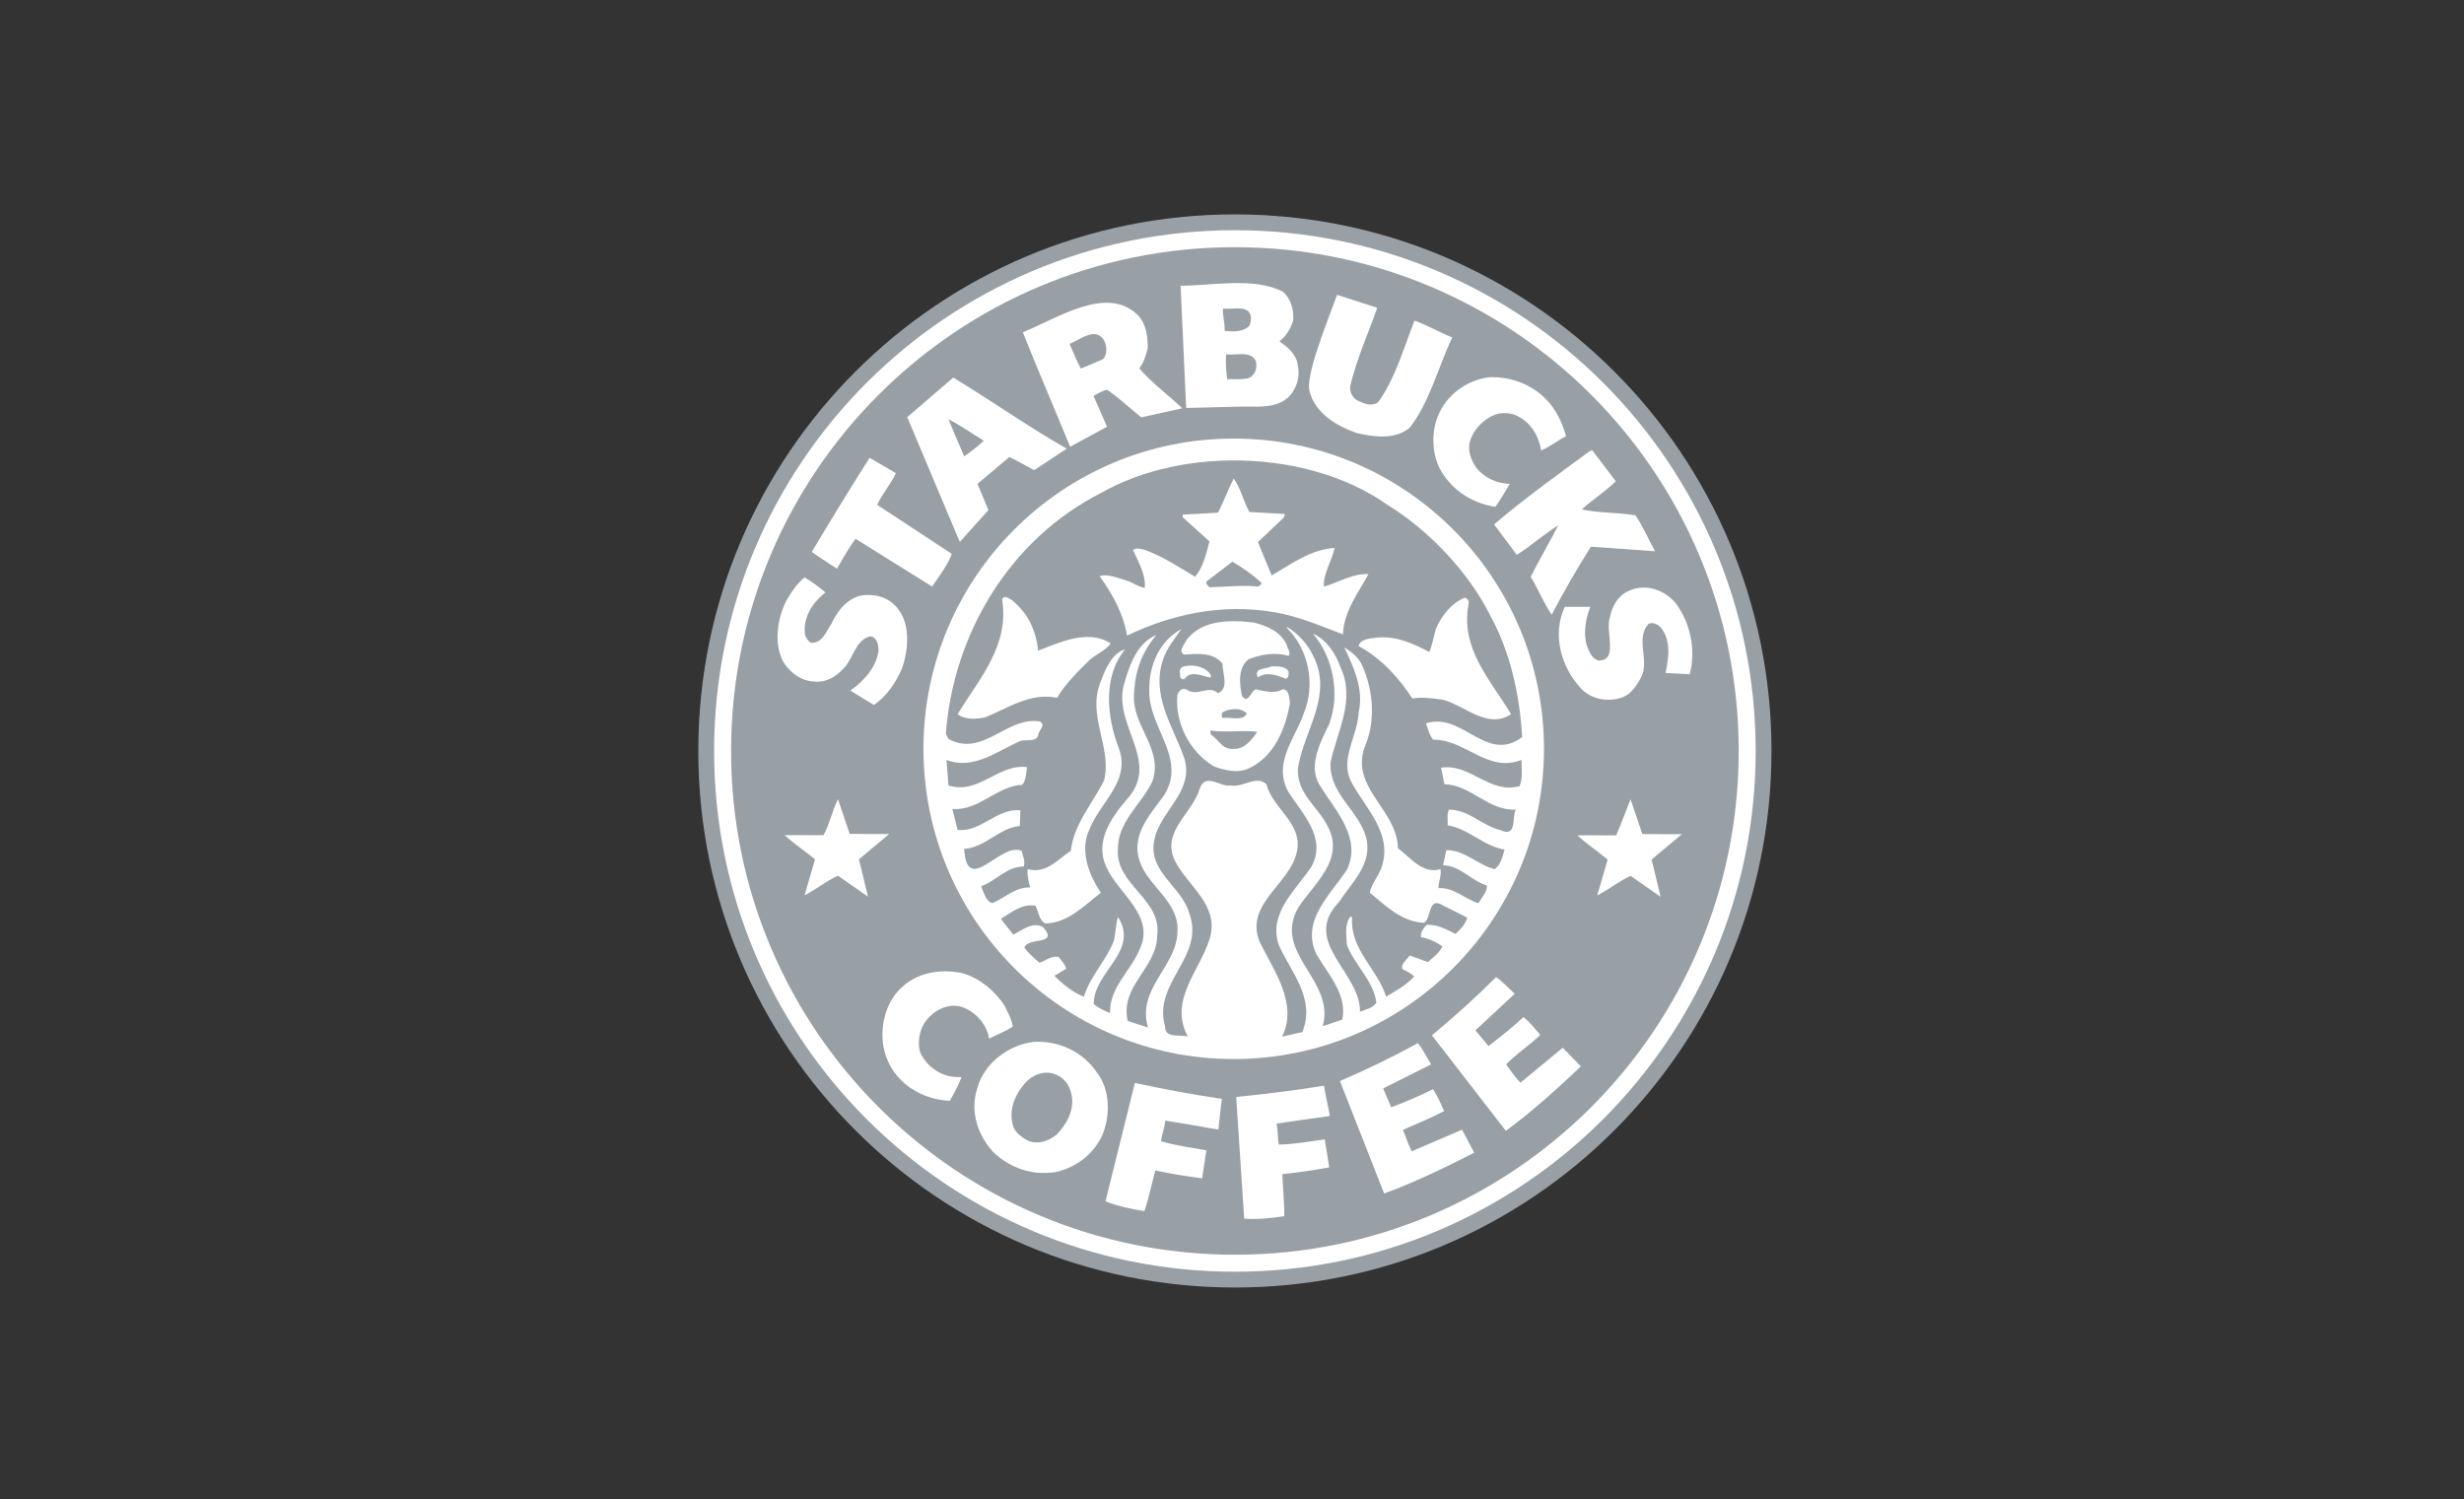 <?xml version="1.0" encoding="UTF-8"?>
<svg width="452px" height="275px" viewBox="0 0 452 275" version="1.1" xmlns="http://www.w3.org/2000/svg" xmlns:xlink="http://www.w3.org/1999/xlink">
    <rect x="0" y="0" width="452" height="275" fill="#333333" stroke="none"/>
    <!-- Generator: Sketch 46.2 (44496) - http://www.bohemiancoding.com/sketch -->
    <title>company-starbucks-grey-logo</title>
    <desc>Created with Sketch.</desc>
    <defs></defs>
    <g id="Page-1" stroke="none" stroke-width="1" fill="none" fill-rule="evenodd">
        <g id="company-starbucks-grey-logo" fill-rule="nonzero">
            <g id="Starbucks_Coffee_Logo" transform="translate(128, 39)">
                <path d="M0.096,98.765 C0.096,44.404 44.164,0.329 98.533,0.329 C152.896,0.329 196.966,44.403 196.966,98.765 C196.966,153.13 152.897,197.2 98.533,197.2 C44.164,197.199 0.096,153.128 0.096,98.765" id="green_b" fill="#98A0A6"></path>
                <path d="M2.998,98.765 C2.998,46.006 45.769,3.236 98.531,3.236 C151.292,3.236 194.064,46.007 194.064,98.765 C194.064,151.525 151.292,194.298 98.531,194.298 C45.768,194.296 2.998,151.524 2.998,98.765" id="white_b" fill="#FFFFFF"></path>
                <path d="M6.11,98.765 C6.11,47.724 47.487,6.348 98.532,6.348 C149.574,6.348 190.952,47.724 190.952,98.765 C190.952,149.808 149.573,191.184 98.532,191.184 C47.486,191.184 6.11,149.808 6.11,98.765" id="mid" fill="#98A0A6"></path>
                <path d="M124.638,17.463 C122.995,22.203 120.84,26.885 119.675,31.884 C119.558,33.128 120.296,34.406 121.717,34.766 C122.699,35.307 124.098,35.409 124.835,34.766 C127.997,30.328 129.498,24.805 131.481,19.824 C134.001,20.706 135.963,21.967 138.405,22.887 C135.801,28.407 134.201,34.908 130.599,39.447 C127.999,41.728 123.88,41.167 120.761,40.406 C117.2,39.129 113.32,36.849 112.241,32.847 C111.402,30.107 115.203,20.705 117.28,15.088 L124.638,17.463 L124.638,17.463 Z M80.994,28.566 C81.87,27.486 82.196,26.162 82.552,24.844 C82.513,22.804 82.313,20.565 80.873,18.965 C75.195,13.103 65.994,19.403 59.632,21.962 C62.144,28.305 65.54,36.202 68.313,42.964 L75.07,39.286 L72.591,33.604 C73.492,33.204 74.155,32.641 75.115,32.524 C77.344,34.051 78.794,35.504 81.355,37.564 L88.556,35.975 L88.855,35.873 C86.417,33.556 82.891,30.902 80.994,28.566 Z M74.243,26.945 L70.284,28.625 C69.296,26.808 68.876,25.562 68.196,24.086 C70.034,23.405 73.192,20.646 74.675,23.723 C75.07,24.723 75.095,26.352 74.243,26.945 Z M110.076,28.045 C109.837,25.966 108.276,24.765 106.715,23.606 C107.997,22.604 108.795,21.207 109.236,19.764 C109.316,17.724 108.875,15.884 107.315,14.487 C101.874,11.802 94.676,13.384 88.557,13.424 L88.595,13.885 L89.552,35.001 L89.615,35.847 L98.913,35.603 C102.436,35.486 106.316,36.204 108.754,33.445 C109.914,31.924 110.519,30.085 110.076,28.045 Z M96.352,17.605 C97.713,17.803 100.077,17.122 101.077,18.204 C101.635,18.801 101.519,20.044 101.194,20.725 C100.157,21.927 98.237,21.882 96.636,21.682 C96.752,20.325 96.251,19.003 96.352,17.605 Z M100.714,30.448 C99.436,30.645 98.477,30.526 97.116,30.564 C96.915,29.122 96.799,27.204 96.915,26.002 C98.754,26.243 101.519,25.242 102.395,27.323 C102.713,28.727 102.076,30.166 100.714,30.448 Z M156.396,35.128 C157.758,36.806 158.681,38.886 159.279,41.005 C157.599,41.908 156.319,42.929 154.717,43.647 C154.321,41.168 152.959,38.646 150.52,37.407 C149.36,36.726 147.636,36.606 146.319,37.047 C144.277,37.806 142.519,39.567 141.759,41.608 C141.077,43.568 141.837,45.486 142.96,47.005 C144.519,48.767 146.602,49.69 148.955,49.768 C147.897,51.508 147.32,52.607 146.318,53.969 C142.395,53.408 138.716,51.247 136.477,47.607 C134.557,44.53 134.438,39.809 136.12,36.569 C137.879,33.006 141.361,30.726 145.116,30.206 C149.64,30.044 153.719,31.846 156.396,35.128 L156.396,35.128 Z M47.55,30.687 L46.87,30.266 L38.428,37.528 L47.671,59.487 L48.09,60.407 L53.312,54.57 C52.672,52.97 51.905,51.212 51.304,49.769 L57.151,44.849 C58.59,45.508 59.74,46.208 61.711,47.246 L66.993,43.769 L67.685,43.313 C60.978,39.497 54.173,34.732 47.55,30.687 Z M48.873,44.725 C47.912,42.445 46.99,40.404 45.991,37.884 C48.289,39.107 50.308,40.525 52.471,41.847 C51.393,42.848 50.19,43.807 48.873,44.725 Z M168.401,49.286 C166.562,51.126 164.123,52.688 162.158,54.449 C165.28,55.127 168.799,55.007 172.001,55.527 C173.442,57.611 174.2,59.609 175.601,62.128 L163.842,61.291 C161.24,65.37 158.881,69.529 156.639,73.769 C155.242,71.728 154.162,69.092 152.8,66.813 C154.322,63.731 156.3,60.47 157.823,57.388 C155.204,59.01 152.903,61.109 150.237,62.787 L146.081,57.207 C151.682,52.407 157.721,48.126 163.602,43.769 L164.078,43.598 L168.401,49.286 L168.401,49.286 Z M36.351,47.809 C35.288,50.008 33.889,51.507 32.912,53.608 L46.592,62.607 C45.871,64.646 44.313,66.649 42.991,68.607 L28.95,59.846 C27.691,61.505 26.788,63.206 25.528,65.327 C23.688,64.107 22.387,63.306 20.909,62.249 C24.391,56.444 27.691,51.006 31.53,44.984 L36.351,47.809 L36.351,47.809 Z M23.428,69.687 C20.946,71.612 19.187,74.412 19.708,77.611 C19.99,78.09 20.268,78.808 20.909,78.928 C22.908,78.928 23.587,76.771 24.506,75.449 C25.588,73.049 27.671,70.447 30.509,70.17 C32.948,70.011 35.033,70.649 36.632,72.569 C39.071,75.492 38.631,80.211 37.473,83.613 C36.388,86.133 34.71,88.689 32.31,90.332 L27.988,87.691 C30.349,86.054 32.831,83.37 33.15,80.371 C33.15,79.291 32.913,77.85 31.587,77.729 C28.829,78.531 28.55,81.848 26.67,83.73 C25.231,85.211 23.429,86.329 21.147,86.009 C19.026,85.887 17.225,84.57 15.986,82.889 C13.625,79.29 14.786,74.006 16.225,71.249 C17.108,69.686 18.15,68.129 19.589,66.925 C20.787,67.608 22.189,68.65 23.428,69.687 L23.428,69.687 Z M180.162,72.813 C182.239,76.171 183.045,80.609 181.962,84.693 L177.523,84.453 C178.126,81.771 178.563,78.412 176.683,76.172 C176.123,75.492 175.123,75.088 174.402,75.45 C171.964,78.171 174.607,82.094 173.087,85.173 C172.364,86.575 171.285,88.255 169.725,88.89 C167.202,89.852 164.081,89.372 162.162,87.451 C158.405,83.531 156.642,77.449 159.046,72.329 L163.725,72.329 C162.925,74.334 162.369,77.171 163.127,79.532 C163.524,80.532 164.005,81.812 165.169,82.172 C169.008,82.311 166.406,76.813 167.326,74.25 C167.686,72.329 168.724,70.331 170.683,69.449 C174.28,67.688 178.483,69.687 180.162,72.813 L180.162,72.813 Z" id="STARBUCKS" fill="#FFFFFF"></path>
                <path d="M56.31,145.536 C56.792,146.694 57.489,147.613 57.786,149.351 C56.507,150.156 54.892,150.815 53.43,151.537 C53.074,148.895 50.751,146.334 48.152,145.653 C45.993,145.117 43.632,146.136 42.034,148.055 C40.712,149.612 40.311,151.855 40.712,153.816 C41.754,156.531 44.634,158.582 47.552,158.582 L48.392,158.608 C47.595,160.531 47.074,161.496 46.235,162.938 C41.391,162.773 36.513,159.933 34.712,155.251 C33.152,151.454 33.833,146.532 36.273,143.37 C39.233,139.613 43.955,138.571 48.516,139.532 C51.588,140.375 54.47,142.694 56.31,145.536 L56.31,145.536 Z M149.555,143.018 L149.859,143.314 L142.658,150.018 L145.058,152.914 C147.097,151.314 149.299,149.613 151.48,147.576 C152.6,148.516 153.501,149.613 154.559,150.858 C152.403,152.914 150.158,154.315 148.281,156.276 C149.081,157.28 149.697,158.416 150.918,159.617 L158.682,153.216 L161.999,156.638 C157.6,160.815 152.801,165.119 148.239,168.457 L134.676,150.934 C138.999,147.331 142.638,144.052 146.44,140.252 C147.601,141.015 148.44,142.012 149.555,143.018 L149.555,143.018 Z M73.233,157.777 C70.752,154.057 66.351,151.857 61.592,152.138 C56.989,152.7 52.509,156.059 51.269,160.659 C49.872,164.897 51.393,169.259 54.151,172.301 C57.273,175.3 61.356,176.696 65.67,176.018 C69.233,175.218 72.494,172.916 74.19,169.294 C75.711,165.735 75.673,160.898 73.233,157.777 Z M65.791,169.177 C64.393,170.297 62.561,171.001 60.723,170.322 C59.566,169.761 58.134,168.738 57.813,167.496 C56.932,164.297 58.394,161.299 60.631,159.098 C61.992,157.976 63.952,157.338 65.669,158.138 C66.711,158.455 67.871,159.618 68.195,160.66 C69.549,163.818 67.991,166.938 65.791,169.177 Z M115.958,165.735 C112.592,166.22 109.378,166.621 106.172,167.142 C106.496,168.72 106.353,169.777 106.595,170.979 C109.597,170.92 112.216,170.387 115.018,170.025 L115.836,175.157 C113.096,175.659 110.109,176.116 107.233,176.399 C107.313,178.718 107.622,181.556 107.585,184.118 C105.226,184.479 102.679,184.737 100.237,184.578 L98.798,162.698 L98.779,162.239 C104.196,161.718 109.698,161.018 114.875,160.177 C115.098,161.818 115.599,163.712 115.958,165.735 L115.958,165.735 Z M134.311,155.9 L134.515,156.275 L125.726,160.682 L127.215,164.137 C129.895,163.114 132.209,162.161 134.873,160.814 C135.686,162.035 136.243,163.34 136.912,164.828 C134.496,166.116 131.995,167.114 129.361,168.272 C129.851,169.455 130.095,170.318 130.956,172.216 L140.205,168.248 L142.432,172.469 C137.036,175.242 131.221,178.023 125.905,179.948 L117.804,159.328 C122.963,157.085 127.379,154.955 132.092,152.378 C132.995,153.432 133.521,154.628 134.311,155.9 L134.311,155.9 Z M95.5,168.223 C92.153,167.661 88.96,167.064 85.754,166.583 C85.575,168.186 85.122,169.153 84.988,170.368 C87.864,171.224 90.522,171.514 93.3,172.022 L92.518,177.167 C89.755,176.81 86.772,176.335 83.941,175.728 C83.314,177.959 82.749,180.761 81.936,183.191 C79.575,182.815 77.068,182.285 74.792,181.387 L80.073,160.11 L80.197,159.67 C85.518,160.819 90.968,161.824 96.158,162.6 C95.869,164.229 95.768,166.191 95.5,168.223 L95.5,168.223 Z" id="COFFEE" fill="#FFFFFF"></path>
                <path d="M27.868,113.973 C30.29,113.961 32.618,114.053 35.119,113.995 L29.55,118.651 C30.086,120.611 30.55,122.864 31.23,125.493 L25.709,121.653 C23.387,122.713 21.989,124.014 19.591,125.252 L21.509,118.649 C19.686,117.158 17.649,115.743 15.926,114.224 C18.438,114.159 20.638,114.259 23.067,114.209 C24.189,112.112 24.688,109.706 25.709,107.607 L27.868,113.973" id="star" fill="#FFFFFF"></path>
                <path d="M173.272,114.006 C175.691,113.996 177.853,114.061 180.519,114.031 L174.956,118.688 C175.497,120.644 175.956,122.898 176.633,125.53 L171.115,121.685 C168.79,122.743 167.394,124.046 164.993,125.286 L166.913,118.687 C165.094,117.198 163.052,115.776 161.338,114.256 C163.844,114.192 166.044,114.293 168.472,114.243 C169.451,112.058 170.153,109.959 171.117,107.641 L173.272,114.006" id="star_1_" fill="#FFFFFF"></path>
                <path d="M41.402,98.375 C41.402,66.94 66.884,41.458 98.316,41.458 C129.748,41.458 155.228,66.94 155.228,98.375 C155.228,129.806 129.748,155.284 98.316,155.284 C66.884,155.284 41.402,129.806 41.402,98.375" id="inner" fill="#FFFFFF"></path>
                <path d="M98.073,64.046 C99.956,65.131 101.953,66.528 103.473,68.008 L102.876,68.608 C99.876,68.289 96.716,68.687 93.872,68.731 C93.555,68.411 92.916,67.93 93.511,67.528 L98.073,64.046 Z M151.12,101.313 C151.16,102.667 151.287,103.83 150.759,105.216 C145.278,106.775 141.678,100.972 136.36,101.847 L136.961,104.855 C141.881,105.017 144.954,109.735 150.037,109.532 C149.315,110.974 150.359,114.774 147.16,113.255 C143.839,112.457 141.438,109.532 137.799,109.532 C137.36,110.338 137.638,111.454 137.561,112.408 C141.4,113.01 144.161,116.255 147.999,116.854 C147.638,118.173 147.28,119.65 146.199,120.454 C143.077,119.694 140.638,116.89 137.314,116.97 L136.722,119.732 C139.881,119.813 141.922,122.608 144.761,123.447 C144.839,124.612 143.798,125.653 143.198,126.693 C140.678,125.936 138.756,123.771 135.876,123.931 C135.836,122.846 136.48,121.614 136.237,120.454 C133.003,121.416 130.834,118.411 128.437,116.608 C128.368,110.709 122.158,106.839 121.83,101.313 C121.767,100.211 121.935,99.035 122.437,97.771 C124.478,93.052 123.837,86.925 121.599,82.525 C120.919,81.367 119.714,80.453 118.591,79.772 C120.234,83.254 122.236,87.368 121.237,91.648 C121.121,94.953 119.171,98.127 119.149,101.313 C119.141,102.449 119.384,103.585 120.037,104.732 C122.639,109.418 127.32,113.854 125.56,119.731 C125.076,121.536 123.635,122.932 123.275,124.769 C126.319,127.29 129.197,130.131 133.236,130.291 C134.675,129.372 133.876,125.296 136.836,127.176 L141.159,129.338 C140.844,130.495 139.875,131.532 138.998,132.329 C137.358,131.531 135.758,130.574 133.713,130.652 C133.11,131.292 132.591,132.01 132.637,132.928 C134.076,133.165 135.396,133.772 136.598,134.614 C136.04,135.816 134.952,136.569 133.952,137.49 L130.599,136.291 C130.039,137.092 128.876,137.934 129.284,138.813 C130.041,139.137 130.88,139.575 131.437,140.136 C129.957,141.736 128.081,142.765 126.276,143.851 C124.721,138.769 119.598,135.206 120.038,129.329 L119.8,129.091 C118.596,130.445 118.998,132.61 119.076,134.367 C120.517,138.048 123.955,140.891 124.476,144.928 C123.874,145.967 122.517,146.174 121.476,146.614 C121.597,139.336 110.557,133.816 117.637,126.454 C119.998,122.849 123.954,119.409 122.552,114.446 C121.113,109.654 116.023,106.685 116.068,101.313 L116.076,100.894 C117.235,95.292 120.757,89.331 117.876,83.372 C117.073,80.975 115.279,78.251 112.839,77.249 C116.477,81.413 117.919,88.207 115.838,93.81 C114.789,96.039 113.345,98.694 113.2,101.314 L113.191,101.314 C113.114,102.682 113.393,104.043 114.276,105.333 C117.038,109.815 121.836,114.738 119.076,120.579 C115.956,125.257 110.516,130.016 113.554,136.178 C115.754,139.858 119.157,143.53 118.239,148.054 L114.639,149.253 C117.039,140.815 105.277,135.857 110.201,127.416 C113.241,122.896 118.678,118.655 115.6,112.656 C113.76,108.939 109.958,106.739 110.078,102.094 L110.209,101.314 C111.448,94.726 116.456,88.49 112.954,81.45 C112.034,79.371 110.195,77.252 108.154,76.051 L108.031,76.174 C112.113,80.134 113.355,86.65 111.154,91.888 C110.127,94.961 107.873,98.022 107.415,101.315 C107.197,102.868 107.381,104.477 108.278,106.172 C110.878,110.289 115.437,114.656 112.592,119.979 C109.596,124.375 104.594,128.653 106.592,134.37 C108.793,139.372 113.388,144.137 110.907,150.339 L107.192,151.178 C110.151,145.134 105.714,139.136 103.115,133.894 C99.953,126.373 109.908,122.772 110.068,115.896 C110.03,111.458 105.312,108.938 104.315,104.858 C102.273,103.135 100.156,105.543 97.715,105.096 C95.913,105.458 93.145,102.615 92.069,105.697 C90.788,110.215 84.951,113.536 87.516,118.895 C89.957,123.657 95.831,127.139 93.869,133.302 C92.112,139.058 86.308,144.539 89.908,151.178 C88.429,150.699 85.668,151.616 85.708,149.254 C83.429,141.214 93.148,136.53 90.146,128.494 C88.749,123.572 82.384,120.853 83.785,114.933 C84.821,110.06 90.289,106.653 89.522,101.315 C89.46,100.868 89.35,100.411 89.193,99.934 C87.152,94.174 82.988,88.412 85.47,81.689 C86.151,79.769 87.512,78.129 88.708,76.413 C84.748,78.532 82.75,83.014 82.832,87.573 C82.659,92.531 86.322,96.778 86.843,101.315 C87.048,103.146 86.748,105.021 85.47,107.01 C82.872,110.535 79.474,114.252 81.032,118.894 C82.513,123.576 88.353,126.413 87.993,131.855 C87.953,138.293 80.473,142.301 82.593,149.501 L78.87,148.293 C77.392,141.895 84.191,138.622 84.269,132.702 C85.231,125.895 76.549,123.369 77.07,116.733 C77.033,111.691 81.471,108.498 83.431,104.257 C83.767,103.225 83.879,102.25 83.834,101.315 C83.594,96.626 79.369,92.96 80.07,87.688 C80.306,83.808 81.626,80.407 84.147,77.489 C80.669,78.886 79.232,82.89 78.271,86.251 C76.604,91.64 80.584,96.487 80.983,101.315 C81.16,103.447 80.639,105.567 78.633,107.734 C75.751,111.13 72.829,115.415 74.909,119.979 C77.112,125.015 84.034,128.935 81.032,135.216 C79.394,139.177 75.472,142.175 75.633,146.854 C74.594,146.414 73.516,145.975 72.633,145.177 C72.633,139.218 81.11,135.496 77.071,129.216 C76.713,130.455 76.636,132.139 76.356,133.539 C74.954,137.181 71.955,140.096 70.833,143.861 C68.956,143.137 66.994,141.615 65.433,140.015 L67.595,138.692 C67.355,137.89 66.716,137.211 66.157,136.531 C64.753,136.334 63.831,137.255 62.673,137.616 C61.673,136.734 60.708,135.934 59.911,134.854 C60.629,132.81 66.237,134.5 63.396,131.139 C61.478,129.94 59.553,131.653 57.873,132.453 L55.596,129.577 C57.556,128.378 59.511,126.694 61.949,127.177 C62.55,128.259 62.592,129.85 63.749,130.415 C67.87,130.335 70.79,127.218 73.949,124.777 C71.747,121.501 69.955,116.978 71.911,113.016 C73.478,109.046 77.561,105.702 77.746,101.313 C77.788,100.314 77.632,99.263 77.195,98.132 C75.036,92.571 74.274,85.055 78.395,80.133 C76.154,80.735 74.833,83.528 74.072,85.648 C71.595,91.078 74.728,96.109 74.836,101.313 C74.851,102.249 74.775,103.187 74.548,104.132 C72.427,108.412 68.991,112.167 68.433,117.092 C65.992,118.649 63.988,121.372 60.51,120.453 C60.388,121.372 60.668,122.773 60.987,123.814 C58.229,123.698 56.348,125.731 54.026,126.691 C52.789,126.294 52.467,124.695 51.988,123.576 C54.706,122.658 56.667,119.933 59.788,119.976 C60.15,118.971 59.585,118.05 59.426,117.091 C55.544,115.368 49.39,125.609 48.873,116.73 C52.752,116.49 55.231,112.889 59.073,112.53 L59.188,109.654 C54.828,109.214 52.023,113.696 47.665,113.254 L46.704,109.416 C51.745,109.731 54.749,105.213 59.55,104.97 C60.188,104.131 60.265,102.891 60.388,101.732 C55.147,101.049 51.551,106.857 45.989,105.093 C45.989,105.093 45.797,102.676 45.693,101.313 L45.701,101.313 C45.663,100.78 45.627,100.409 45.627,100.409 C50.587,102.333 54.945,98.771 59.188,96.932 C60.267,96.609 61.95,97.169 62.434,95.97 C62.392,95.05 64.07,93.974 62.673,93.332 C56.47,92.49 52.349,99.972 45.988,96.57 L45.511,95.608 C46.833,77.529 57.029,60.051 73.948,51.45 C80.8,47.534 89.313,45.538 97.898,45.467 C108.259,45.381 118.728,48.099 126.516,53.612 C134.079,58.251 141.313,65.896 145.239,73.657 C148.994,80.457 150.722,88.087 151.238,96.21 C144.676,101.168 140.274,91.539 133.592,93.694 C133.952,94.736 134.151,95.814 134.915,96.694 C140.837,96.652 144.915,102.853 151.114,100.409 L151.12,101.313 Z M75.746,79.048 C71.585,76.327 66.31,78.889 62.432,80.371 C62.072,76.729 60.593,73.411 57.509,71.011 C57.21,70.862 56.796,70.549 56.424,70.526 C56.201,70.512 55.989,70.602 55.824,70.887 C57.222,79.486 51.632,85.486 47.671,92.009 C48.99,93.087 51.109,92.926 52.709,92.609 C56.908,90.93 60.908,88.007 65.908,89.009 C67.387,86.489 69.871,84.048 71.908,82.048 C73.153,80.971 74.863,80.287 75.746,79.048 Z M88.469,84.448 C88.389,84.966 88.509,85.889 89.307,85.532 C90.549,83.812 92.748,85.173 94.107,85.294 L94.107,84.81 C93.361,83.639 91.827,83.051 90.269,83.109 C89.909,83.122 89.544,83.174 89.192,83.256 C88.671,83.372 88.308,83.849 88.469,84.448 Z M108.029,79.295 C106.912,76.814 104.352,75.81 102.029,75.21 C100.89,75.07 99.708,74.975 98.536,74.964 C98.316,74.962 98.097,74.959 97.878,74.964 C94.599,75.03 91.466,75.872 89.552,78.571 C89.277,79.333 88.069,80.403 89.191,81.086 C91.711,80.925 94.587,80.609 96.267,82.772 C96.267,84.694 97.508,87.251 95.429,88.171 C93.706,86.576 91.666,88.85 89.791,87.57 C88.91,87.049 88.352,87.657 87.991,88.417 C87.47,93.376 90.067,98.849 94.706,101.608 C96.586,102.286 99.114,102.931 101.076,101.969 C105.796,99.771 107.751,94.734 108.63,90.093 C108.512,89.21 108.554,87.489 107.315,87.447 C105.916,88.332 103.875,87.809 102.392,87.447 C101.515,87.73 101.475,89.013 100.477,89.256 L99.869,88.771 C99.348,86.574 99.027,83.453 101.069,81.933 C103.351,81.013 106.031,80.611 108.391,81.333 C108.832,80.573 108.152,79.975 108.029,79.295 Z M105.621,83.239 C105.462,83.243 105.308,83.251 105.152,83.256 C104.314,83.815 101.871,83.413 102.753,85.294 C104.274,84.091 106.394,84.934 107.914,85.532 C108.476,85.253 108.354,84.693 108.391,84.21 C107.903,83.302 106.737,83.217 105.621,83.239 Z M123.037,66.326 C120.076,66.169 117.597,67.85 114.876,68.61 C114.639,66.295 116.398,63.85 116.799,61.526 C112.4,61.809 108.916,64.457 105.277,66.572 C104.435,64.537 103.59,62.492 102.754,60.449 L107.554,55.888 L107.677,55.287 L101.193,54.926 C100.076,52.969 99.636,50.612 98.316,48.812 C97.236,50.852 96.51,53.011 95.431,55.049 L88.955,55.411 L88.955,55.888 L93.87,60.326 C93.269,62.607 92.711,65.086 91.232,66.81 C88.352,65.085 85.513,63.208 82.356,62.01 C81.596,61.765 80.513,61.366 79.833,61.887 C80.832,64.088 82.23,66.455 81.995,68.857 C80.674,68.614 79.636,67.767 78.395,67.411 C76.911,67.006 75.15,66.215 73.71,66.696 C76.111,70.054 78.07,73.569 78.748,77.61 C86.712,73.766 95.999,71.652 105.64,73.295 C110.159,74.014 114.314,75.855 118.355,77.371 C118.513,73.134 121.193,69.729 123.037,66.326 Z M136.713,89.37 C140.79,90.449 144.88,94.891 149.197,92.009 C145.437,85.77 139.841,80.008 141.397,71.849 C141.56,71.292 141.2,70.728 140.682,70.649 C138.243,71.646 136.354,74.049 135.389,76.411 C134.992,77.808 134.757,79.293 134.198,80.61 C131.276,79.089 128.158,77.616 124.598,77.972 C123.314,78.132 121.474,78.216 121.237,79.534 C125.277,81.693 128.599,85.296 131.075,89.133 C132.799,88.852 134.913,89.092 136.713,89.37 Z M93.992,95.009 L94.107,95.732 C95.67,96.773 96.151,98.538 98.315,98.378 C100.234,98.492 101.674,96.694 102.63,95.255 C100.033,94.896 96.873,95.451 93.992,95.009 Z M96.153,91.771 C96.231,92.091 95.955,92.571 96.391,92.733 C97.671,92.455 99.99,93.414 100.705,91.894 C100.206,91.335 99.391,91.081 98.536,91.081 C97.681,91.081 96.794,91.33 96.153,91.771 Z" id="inner_artwork" fill="#98A0A6"></path>
            </g>
        </g>
    </g>
</svg>